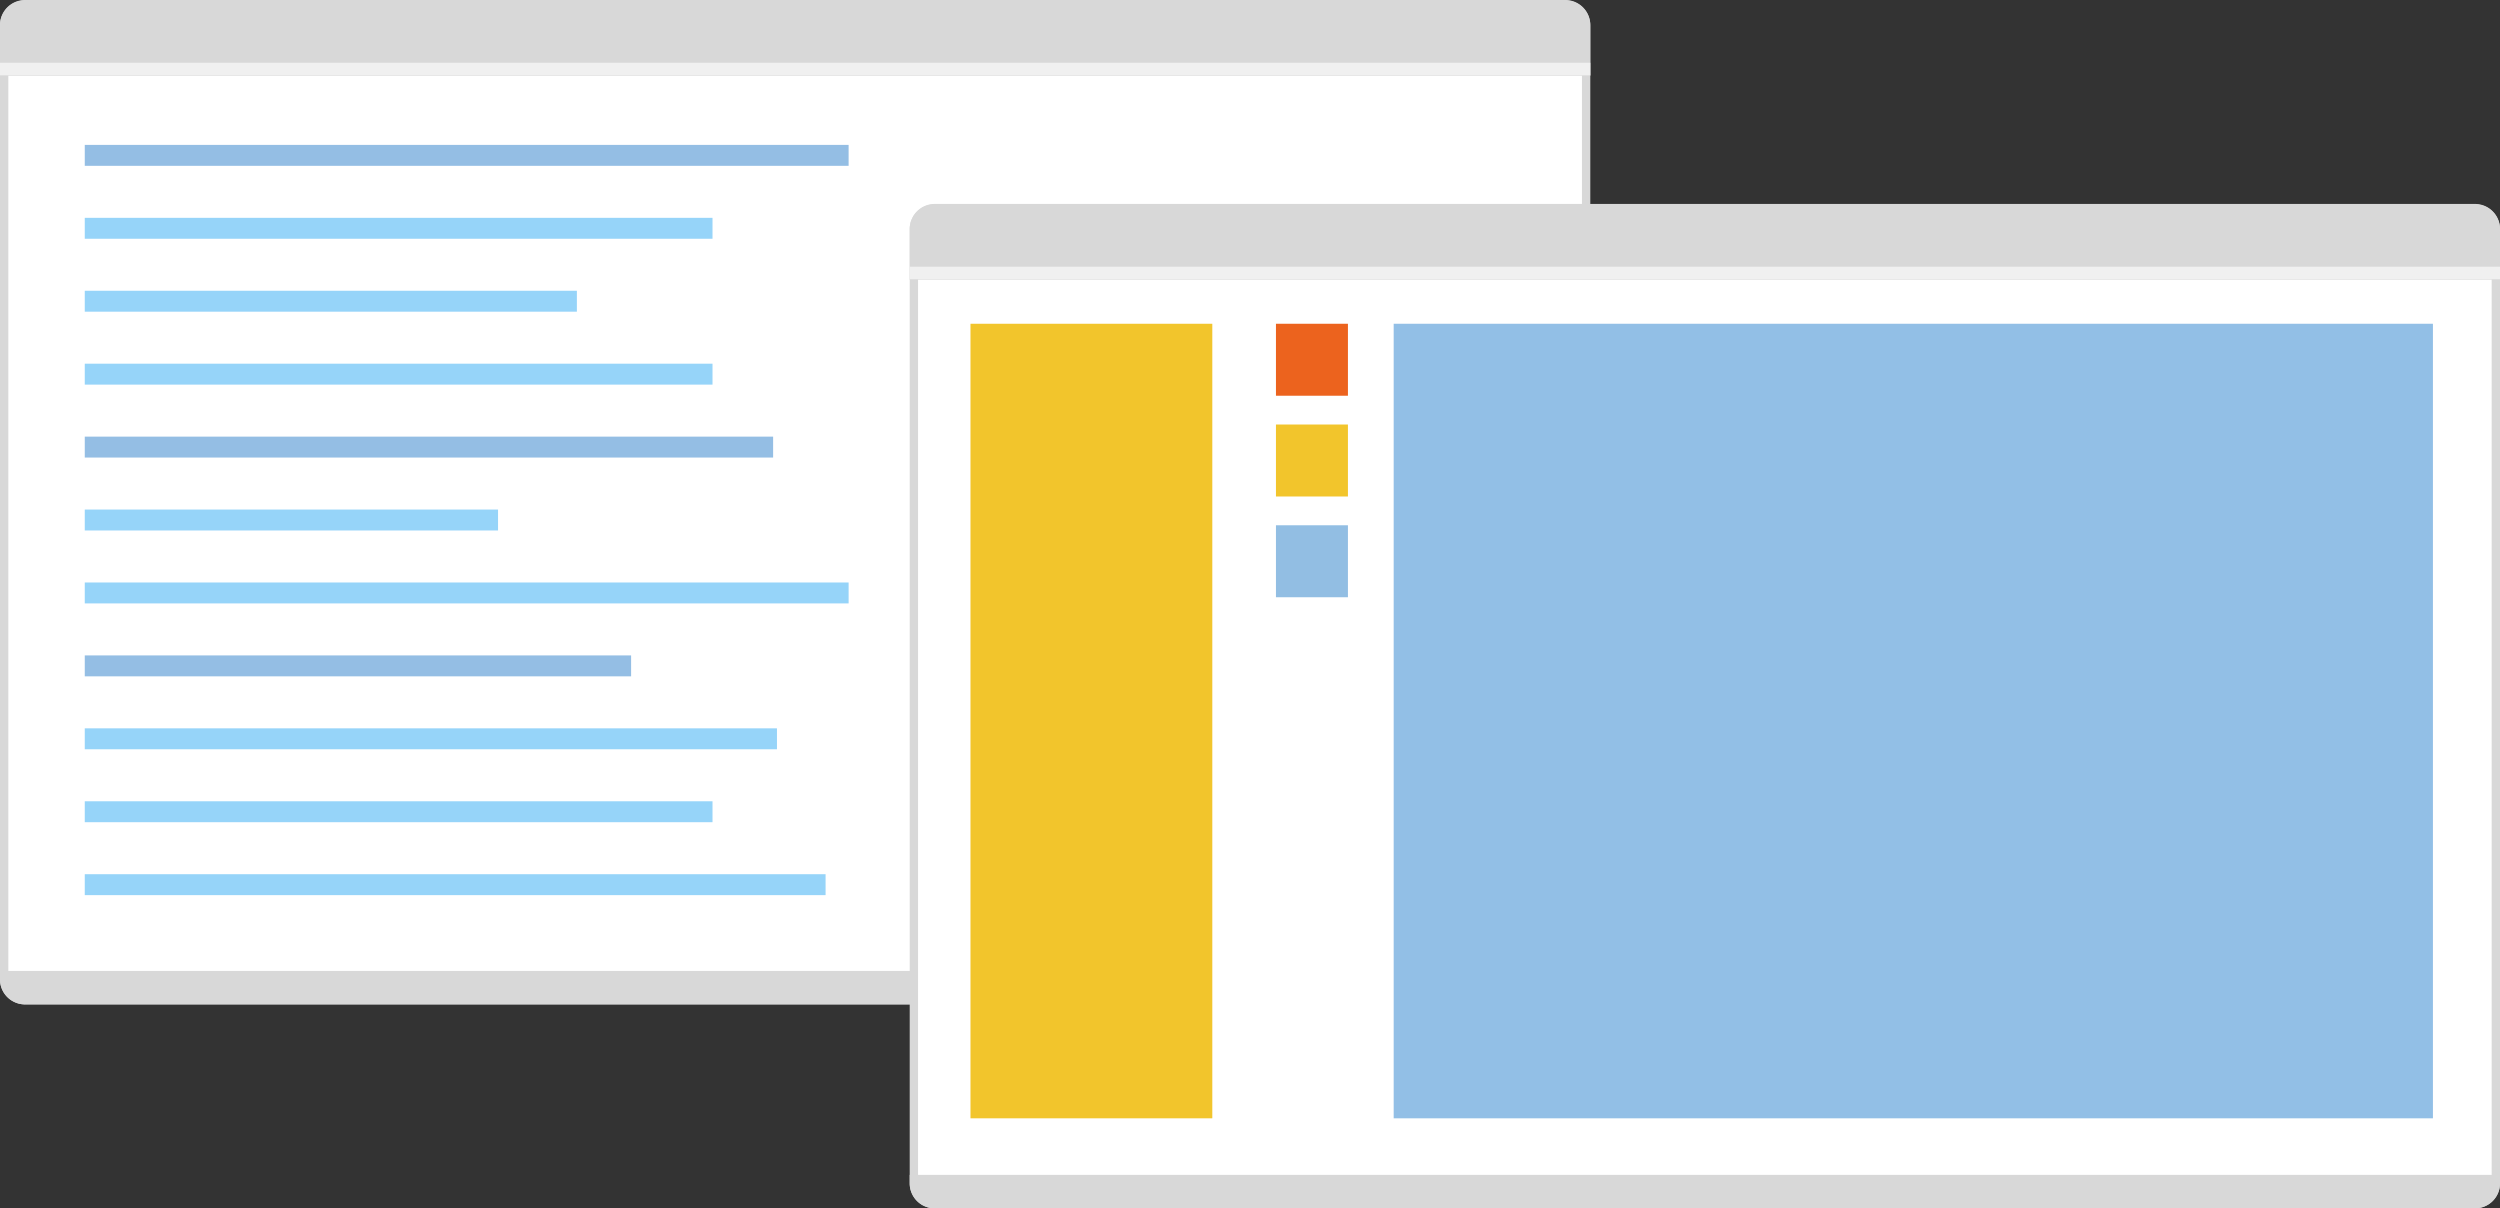 <svg id="グループ_171" data-name="グループ 171" xmlns="http://www.w3.org/2000/svg" xmlns:xlink="http://www.w3.org/1999/xlink" width="300" height="145" viewBox="0 0 300 145">
  <rect x="0" y="0" width="300" height="145" fill="#333333" stroke="none"/>
  <defs>
    <clipPath id="clip-path">
      <rect id="長方形_242" data-name="長方形 242" width="300" height="145" fill="none"/>
    </clipPath>
  </defs>
  <g id="グループ_170" data-name="グループ 170" clip-path="url(#clip-path)">
    <rect id="長方形_222" data-name="長方形 222" width="189.835" height="119.527" rx="2.5" transform="translate(0.5 0.5)" fill="#fff"/>
    <path id="パス_729" data-name="パス 729" d="M187.835,1a2,2,0,0,1,2,2V117.527a2,2,0,0,1-2,2H3a2,2,0,0,1-2-2V3A2,2,0,0,1,3,1Zm0-1H3A3,3,0,0,0,0,3V117.527a3,3,0,0,0,3,3H187.835a3,3,0,0,0,3-3V3a3,3,0,0,0-3-3" fill="#d8d8d8"/>
    <path id="パス_730" data-name="パス 730" d="M187.835.045H3a3,3,0,0,0-3,3v6.04H190.835V3.045a3,3,0,0,0-3-3" fill="#d8d8d8"/>
    <rect id="長方形_223" data-name="長方形 223" width="190.835" height="1.507" transform="translate(0 7.533)" fill="#f0f0f0"/>
    <path id="パス_731" data-name="パス 731" d="M187.835,120.527H3a3,3,0,0,1-3-3v-1.018H190.835v1.018a3,3,0,0,1-3,3" fill="#d8d8d8"/>
    <rect id="長方形_224" data-name="長方形 224" width="91.662" height="2.511" transform="translate(10.172 17.388)" fill="#94bee4"/>
    <rect id="長方形_225" data-name="長方形 225" width="75.329" height="2.511" transform="translate(10.172 26.14)" fill="#96d4f9"/>
    <rect id="長方形_226" data-name="長方形 226" width="59.054" height="2.511" transform="translate(10.172 34.891)" fill="#96d4f9"/>
    <rect id="長方形_227" data-name="長方形 227" width="75.329" height="2.511" transform="translate(10.172 43.643)" fill="#96d4f9"/>
    <rect id="長方形_228" data-name="長方形 228" width="82.603" height="2.511" transform="translate(10.172 52.395)" fill="#94bee4"/>
    <rect id="長方形_229" data-name="長方形 229" width="49.593" height="2.511" transform="translate(10.172 61.146)" fill="#96d4f9"/>
    <rect id="長方形_230" data-name="長方形 230" width="91.662" height="2.511" transform="translate(10.172 69.898)" fill="#96d4f9"/>
    <rect id="長方形_231" data-name="長方形 231" width="65.561" height="2.511" transform="translate(10.172 78.65)" fill="#94bee4"/>
    <rect id="長方形_232" data-name="長方形 232" width="83.064" height="2.511" transform="translate(10.172 87.401)" fill="#96d4f9"/>
    <rect id="長方形_233" data-name="長方形 233" width="75.329" height="2.511" transform="translate(10.172 96.153)" fill="#96d4f9"/>
    <rect id="長方形_234" data-name="長方形 234" width="88.898" height="2.511" transform="translate(10.172 104.905)" fill="#96d4f9"/>
    <rect id="長方形_235" data-name="長方形 235" width="189.834" height="119.527" rx="2.5" transform="translate(109.666 24.973)" fill="#fff"/>
    <path id="パス_732" data-name="パス 732" d="M297,25.473a2,2,0,0,1,2,2V142a2,2,0,0,1-2,2H112.165a2,2,0,0,1-2-2V27.473a2,2,0,0,1,2-2Zm0-1H112.165a3,3,0,0,0-3,3V142a3,3,0,0,0,3,3H297a3,3,0,0,0,3-3V27.473a3,3,0,0,0-3-3" fill="#d8d8d8"/>
    <path id="パス_733" data-name="パス 733" d="M297,24.518H112.165a3,3,0,0,0-3,3v6.04H300v-6.04a3,3,0,0,0-3-3" fill="#d8d8d8"/>
    <rect id="長方形_236" data-name="長方形 236" width="190.835" height="1.507" transform="translate(109.165 32.005)" fill="#f0f0f0"/>
    <path id="パス_734" data-name="パス 734" d="M297,145H112.165a3,3,0,0,1-3-3v-1.018H300V142a3,3,0,0,1-3,3" fill="#d8d8d8"/>
    <rect id="長方形_237" data-name="長方形 237" width="29.019" height="95.347" transform="translate(116.458 38.851)" fill="#f2c52c"/>
    <rect id="長方形_238" data-name="長方形 238" width="124.711" height="95.347" transform="translate(167.241 38.851)" fill="#92bfe6"/>
    <rect id="長方形_239" data-name="長方形 239" width="8.637" height="8.637" transform="translate(153.115 38.851)" fill="#ec631e"/>
    <rect id="長方形_240" data-name="長方形 240" width="8.637" height="8.637" transform="translate(153.115 50.942)" fill="#f2c52c"/>
    <rect id="長方形_241" data-name="長方形 241" width="8.637" height="8.637" transform="translate(153.115 63.033)" fill="#92bee3"/>
  </g>
</svg>
